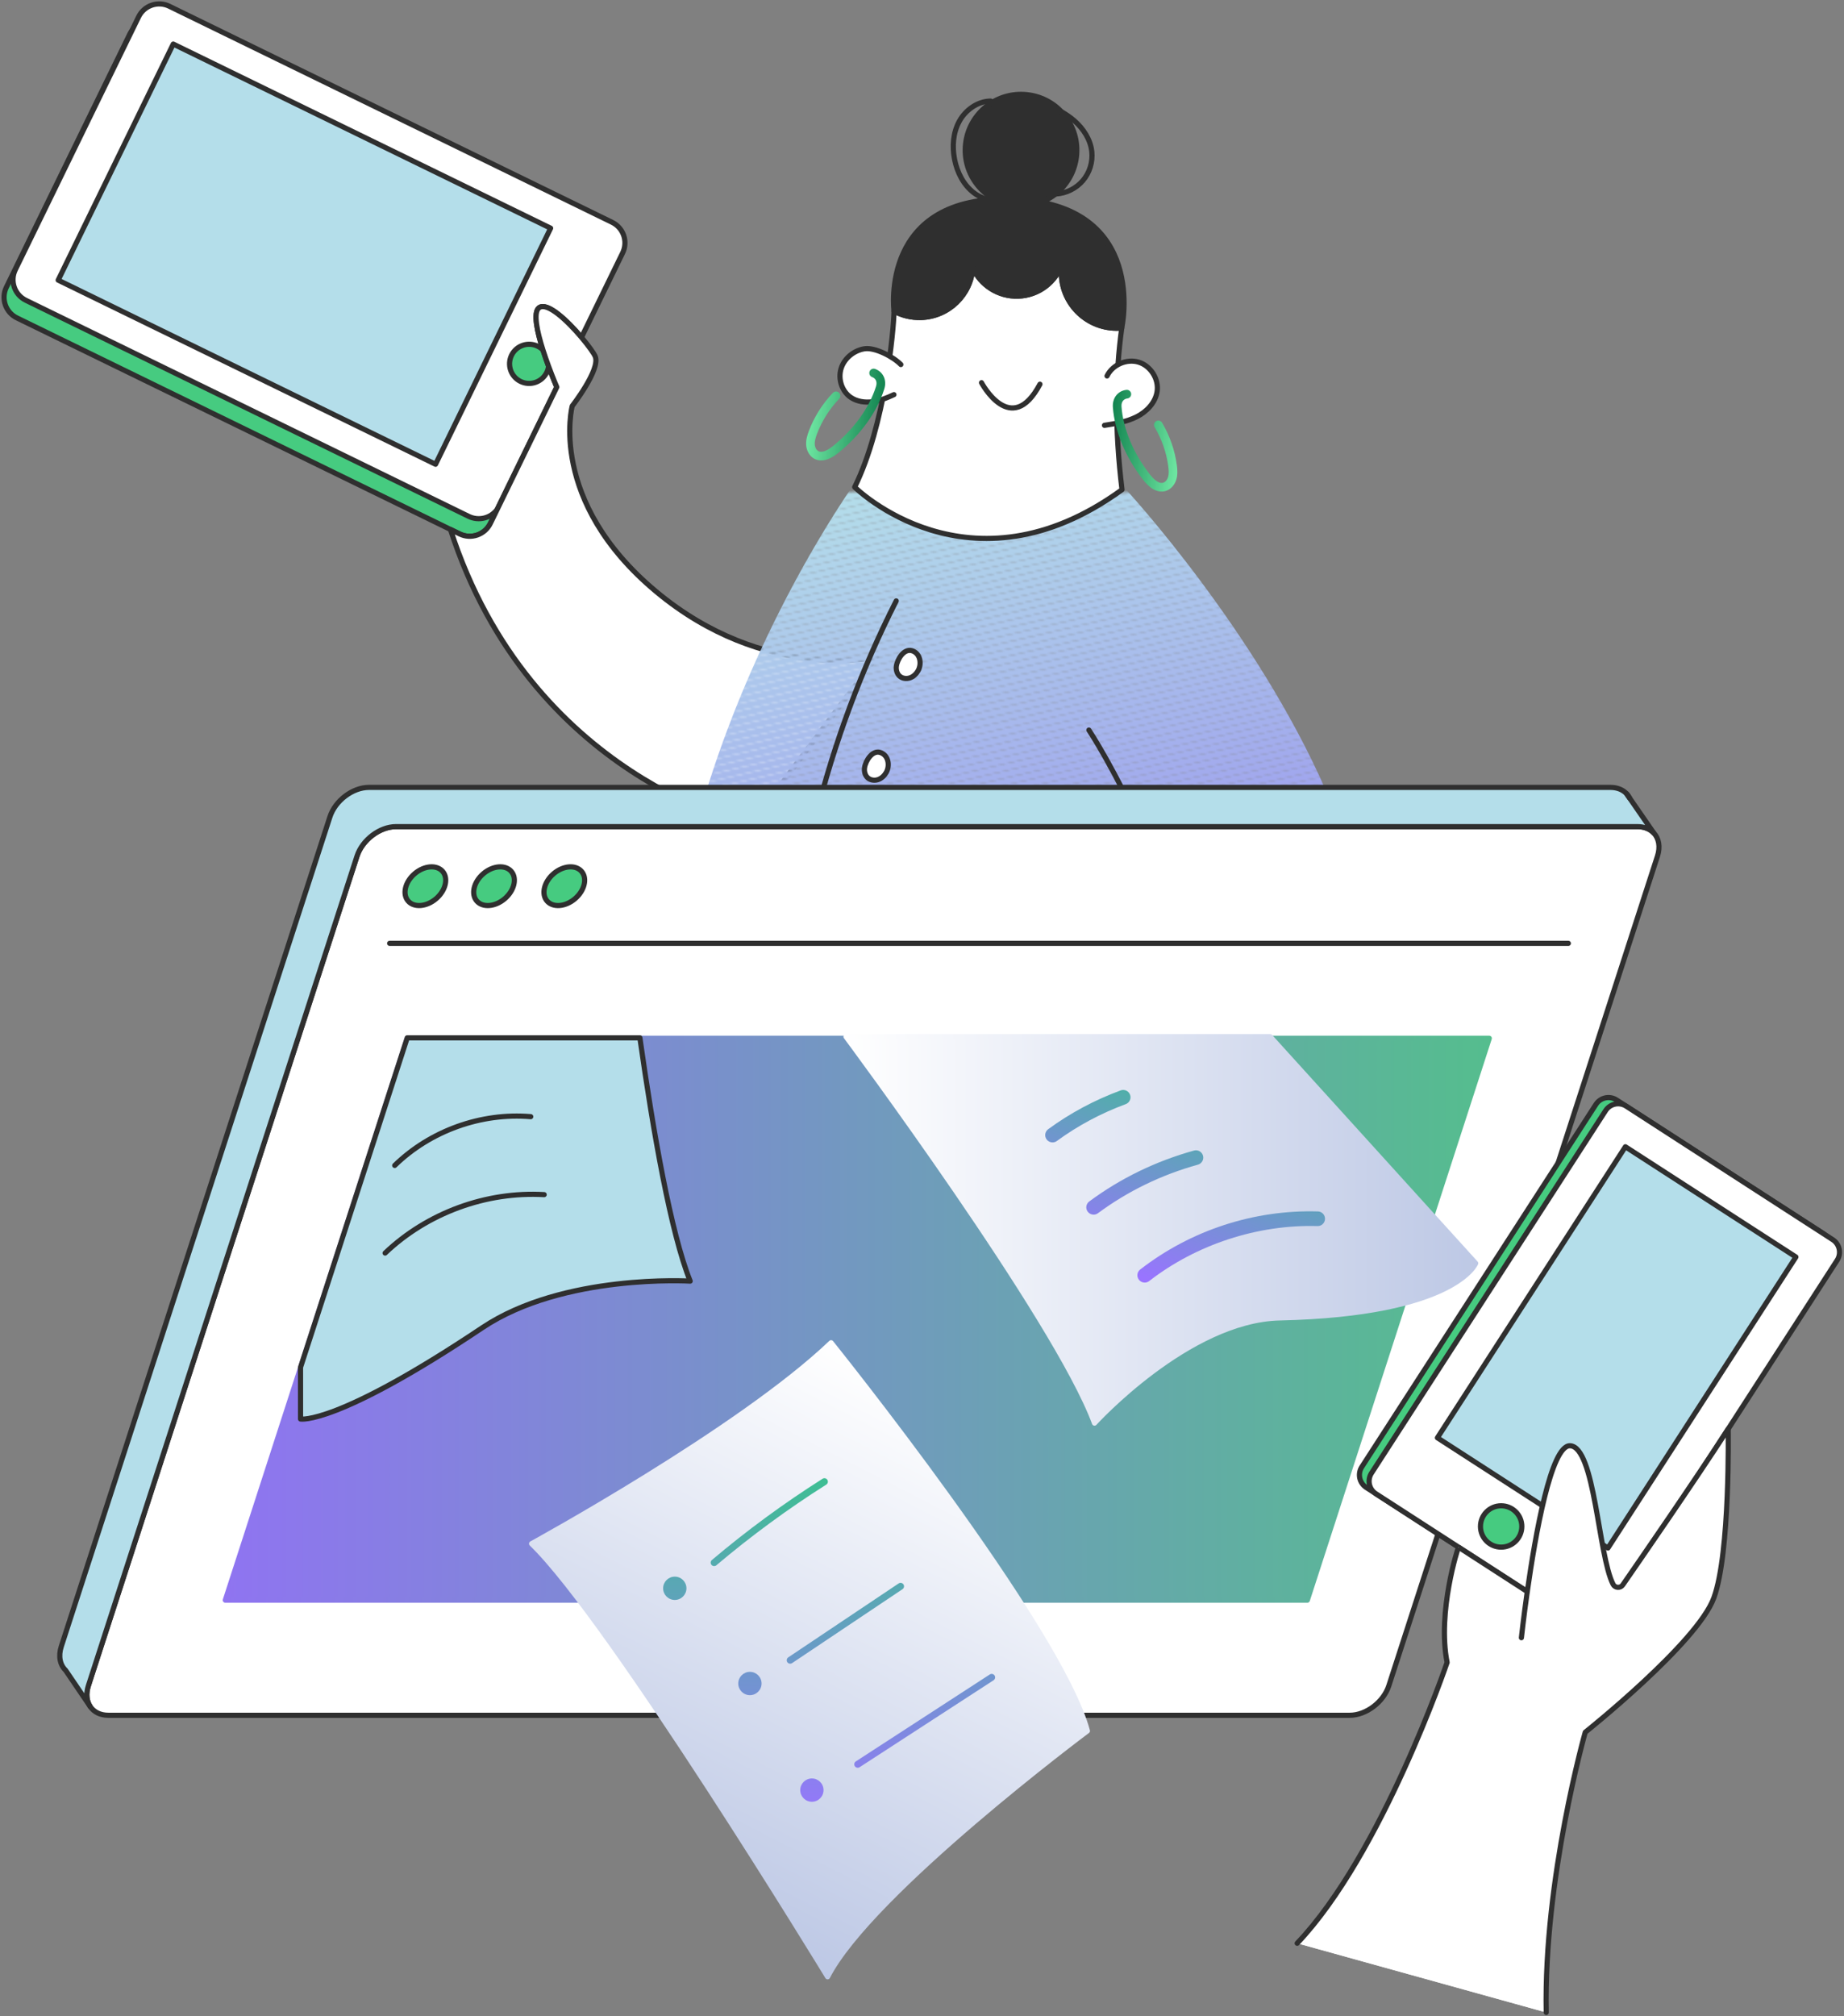 <svg width="894" height="977" viewBox="0 0 894 977" fill="none" xmlns="http://www.w3.org/2000/svg">
<rect x="0" y="0" width="894" height="977" fill="#808080" stroke="none"/>
<path d="M297.495 131.104L281.775 163.332C275.043 155.398 265.299 146.178 261.338 149.136C258.368 151.353 260.399 160.68 263.227 169.593C264.1 172.344 265.05 175.043 265.952 177.485C268.078 183.256 269.951 187.584 269.951 187.584L241.049 246.847L237.735 253.636C235.044 259.153 228.395 261.45 222.878 258.76L218.386 256.572L8.209 154.063C2.691 151.373 0.405 144.715 3.096 139.198L62.856 16.665C63.154 16.068 63.488 15.495 63.875 14.979C66.984 10.704 72.792 9.158 77.712 11.551L292.383 116.238C297.9 118.929 300.186 125.586 297.495 131.104Z" fill="#46CB80" stroke="#2F2F2F" stroke-width="2.5" stroke-miterlimit="10" stroke-linecap="round" stroke-linejoin="round"/>
<path d="M301.854 122.581L281.906 163.489C281.863 163.433 281.818 163.387 281.775 163.332C275.043 155.398 265.299 146.178 261.338 149.136C258.368 151.353 260.399 160.68 263.227 169.593C264.1 172.343 265.05 175.043 265.952 177.485C268.078 183.256 269.951 187.584 269.951 187.584L241.049 246.847C237.925 251.09 232.137 252.628 227.237 250.238L12.568 145.541C7.051 142.851 4.753 136.201 7.444 130.685L63.875 14.979L67.204 8.152C69.895 2.635 76.554 0.339 82.071 3.029L296.74 107.726C302.258 110.416 304.545 117.064 301.854 122.581Z" fill="white" stroke="#2F2F2F" stroke-width="2.5" stroke-miterlimit="10" stroke-linecap="round" stroke-linejoin="round"/>
<path d="M266.957 110.58L83.992 21.357L28.202 135.761L211.167 224.984L266.957 110.58Z" fill="#B4DEEA" stroke="#2F2F2F" stroke-width="2.5" stroke-miterlimit="10" stroke-linecap="round" stroke-linejoin="round"/>
<path d="M265.952 177.485C265.824 178.497 265.535 179.519 265.06 180.487C262.763 185.197 257.084 187.153 252.374 184.856C247.664 182.56 245.71 176.871 248.006 172.161C250.303 167.451 255.982 165.495 260.692 167.792C261.66 168.266 262.51 168.877 263.227 169.592C264.1 172.343 265.05 175.043 265.952 177.485Z" fill="#46CB80" stroke="#2F2F2F" stroke-width="2.5" stroke-miterlimit="10" stroke-linecap="round" stroke-linejoin="round"/>
<path d="M424.856 318.498L363.827 399.889C363.827 399.889 257.268 377.196 218.386 256.571L222.878 258.76C228.395 261.45 235.044 259.153 237.735 253.636L241.049 246.847L269.951 187.584C269.951 187.584 268.078 183.256 265.952 177.485C265.05 175.043 264.1 172.343 263.227 169.593C260.399 160.68 258.368 151.353 261.338 149.136C265.299 146.178 275.043 155.398 281.775 163.331C281.818 163.387 281.863 163.433 281.906 163.489C285.389 167.607 288.042 171.347 288.611 172.83C291.086 179.189 277.427 196.73 277.427 196.73C277.427 196.73 265.316 242.636 318.087 286.666C370.869 330.697 424.856 318.498 424.856 318.498Z" fill="white" stroke="#2F2F2F" stroke-width="2.5" stroke-miterlimit="10" stroke-linecap="round" stroke-linejoin="round"/>
<mask id="mask0_3296_15041" style="mask-type:alpha" maskUnits="userSpaceOnUse" x="317" y="238" width="328" height="368">
<path d="M413.346 238.501L317.126 260.579V238.501H413.346Z" fill="#B4DEEA"/>
<path d="M428.406 238.501L317.126 264.035V260.579L413.346 238.501H428.406Z" fill="#B4DEEA"/>
<path d="M443.467 238.501L317.126 267.49V264.035L428.406 238.501H443.467Z" fill="#B4DDEA"/>
<path d="M458.527 238.501L317.126 270.946V267.49L443.467 238.501H458.527Z" fill="#B3DCEA"/>
<path d="M473.588 238.501L317.126 274.402V270.946L458.527 238.501H473.588Z" fill="#B3DBEA"/>
<path d="M488.649 238.501L317.126 277.857V274.402L473.588 238.501H488.649Z" fill="#B3DAEA"/>
<path d="M503.709 238.501L317.126 281.313V277.857L488.649 238.501H503.709Z" fill="#B2D9EA"/>
<path d="M518.77 238.501L317.126 284.769V281.313L503.709 238.501H518.77Z" fill="#B2D8EA"/>
<path d="M533.83 238.501L317.126 288.224V284.769L518.77 238.501H533.83Z" fill="#B2D7EA"/>
<path d="M548.891 238.501L317.126 291.68V288.224L533.83 238.501H548.891Z" fill="#B1D6EB"/>
<path d="M563.951 238.501L317.126 295.136V291.68L548.891 238.501H563.951Z" fill="#B1D5EB"/>
<path d="M579.012 238.501L317.126 298.591V295.136L563.951 238.501H579.012Z" fill="#B0D4EB"/>
<path d="M594.072 238.501L317.126 302.047V298.591L579.012 238.501H594.072Z" fill="#B0D3EB"/>
<path d="M609.133 238.501L317.126 305.503V302.047L594.072 238.501H609.133Z" fill="#B0D2EB"/>
<path d="M610.101 238.501L610.806 241.573L317.126 308.958V305.503L609.133 238.501H610.101Z" fill="#AFD1EB"/>
<path d="M610.806 241.573L611.559 244.856L317.126 312.414V308.958L610.806 241.573Z" fill="#AFD0EB"/>
<path d="M611.559 244.855L612.312 248.138L317.126 315.869V312.414L611.559 244.855Z" fill="#AFCFEB"/>
<path d="M612.312 248.139L613.066 251.421L317.126 319.325V315.87L612.312 248.139Z" fill="#AECEEB"/>
<path d="M613.066 251.421L613.819 254.704L317.126 322.781V319.325L613.066 251.421Z" fill="#AECDEB"/>
<path d="M613.819 254.704L614.572 257.987L317.126 326.237V322.781L613.819 254.704Z" fill="#AECCEB"/>
<path d="M614.572 257.987L615.325 261.27L317.126 329.693V326.237L614.572 257.987Z" fill="#ADCBEB"/>
<path d="M615.325 261.27L616.079 264.553L317.126 333.148V329.693L615.325 261.27Z" fill="#ADCAEB"/>
<path d="M616.079 264.553L616.832 267.836L317.126 336.604V333.148L616.079 264.553Z" fill="#ADC9EB"/>
<path d="M616.832 267.835L617.585 271.118L317.126 340.059V336.604L616.832 267.835Z" fill="#ACC8EB"/>
<path d="M617.585 271.118L618.338 274.401L317.126 343.515V340.059L617.585 271.118Z" fill="#ACC7EC"/>
<path d="M618.338 274.401L619.092 277.684L317.126 346.971V343.515L618.338 274.401Z" fill="#ACC6EC"/>
<path d="M619.092 277.684L619.845 280.967L317.126 350.426V346.971L619.092 277.684Z" fill="#ABC5EC"/>
<path d="M619.845 280.967L620.598 284.25L317.126 353.882V350.426L619.845 280.967Z" fill="#ABC4EC"/>
<path d="M620.598 284.25L621.351 287.533L317.126 357.338V353.882L620.598 284.25Z" fill="#AAC3EC"/>
<path d="M621.351 287.533L622.105 290.815L317.126 360.793V357.338L621.351 287.533Z" fill="#AAC2EC"/>
<path d="M622.105 290.815L622.858 294.098L317.126 364.249V360.793L622.105 290.815Z" fill="#AAC1EC"/>
<path d="M622.858 294.098L623.611 297.381L317.126 367.705V364.249L622.858 294.098Z" fill="#A9C0EC"/>
<path d="M623.611 297.381L624.364 300.664L317.126 371.161V367.705L623.611 297.381Z" fill="#A9BFEC"/>
<path d="M624.364 300.664L625.118 303.947L317.126 374.616V371.161L624.364 300.664Z" fill="#A9BEEC"/>
<path d="M625.118 303.947L625.871 307.23L317.126 378.072V374.616L625.118 303.947Z" fill="#A8BDEC"/>
<path d="M625.871 307.229L626.624 310.512L317.126 381.527V378.072L625.871 307.229Z" fill="#A8BCEC"/>
<path d="M626.624 310.513L627.377 313.796L317.126 384.983V381.528L626.624 310.513Z" fill="#A8BBEC"/>
<path d="M627.377 313.795L628.131 317.078L317.126 388.439V384.983L627.377 313.795Z" fill="#A7BAEC"/>
<path d="M628.131 317.078L628.884 320.361L317.126 391.895V388.439L628.131 317.078Z" fill="#A7B9EC"/>
<path d="M628.884 320.361L629.637 323.644L317.126 395.351V391.895L628.884 320.361Z" fill="#A7B8ED"/>
<path d="M629.637 323.644L630.39 326.927L317.126 398.806V395.35L629.637 323.644Z" fill="#A6B7ED"/>
<path d="M630.39 326.927L631.144 330.21L317.126 402.262V398.806L630.39 326.927Z" fill="#A6B6ED"/>
<path d="M631.144 330.209L631.897 333.492L317.126 405.717V402.262L631.144 330.209Z" fill="#A6B5ED"/>
<path d="M631.897 333.492L632.65 336.775L317.126 409.173V405.717L631.897 333.492Z" fill="#A5B4ED"/>
<path d="M632.65 336.775L633.403 340.058L317.126 412.629V409.173L632.65 336.775Z" fill="#A5B3ED"/>
<path d="M633.403 340.058L634.157 343.341L317.126 416.084V412.629L633.403 340.058Z" fill="#A4B2ED"/>
<path d="M634.157 343.341L634.91 346.624L317.126 419.54V416.084L634.157 343.341Z" fill="#A4B1ED"/>
<path d="M634.91 346.624L635.663 349.907L317.126 422.996V419.54L634.91 346.624Z" fill="#A4B0ED"/>
<path d="M635.663 349.907L636.416 353.19L317.126 426.452V422.996L635.663 349.907Z" fill="#A3AFED"/>
<path d="M636.416 353.189L637.17 356.472L317.126 429.907V426.451L636.416 353.189Z" fill="#A3AEED"/>
<path d="M637.17 356.472L637.923 359.755L317.126 433.363V429.907L637.17 356.472Z" fill="#A3ADED"/>
<path d="M637.923 359.755L638.676 363.038L317.126 436.819V433.363L637.923 359.755Z" fill="#A2ACED"/>
<path d="M638.676 363.038L639.429 366.321L317.126 440.274V436.818L638.676 363.038Z" fill="#A2ABED"/>
<path d="M639.429 366.321L640.183 369.604L317.126 443.73V440.274L639.429 366.321Z" fill="#A2AAED"/>
<path d="M640.183 369.604L640.936 372.886L317.126 447.185V443.73L640.183 369.604Z" fill="#A1A8EE"/>
<path d="M640.936 372.887L641.689 376.17L317.126 450.641V447.186L640.936 372.887Z" fill="#A1A7EE"/>
<path d="M641.689 376.169L642.443 379.452L317.126 454.097V450.641L641.689 376.169Z" fill="#A1A6EE"/>
<path d="M642.443 379.452L643.196 382.735L317.126 457.552V454.097L642.443 379.452Z" fill="#A0A5EE"/>
<path d="M643.196 382.735L643.949 386.018L317.126 461.008V457.552L643.196 382.735Z" fill="#A0A4EE"/>
<path d="M643.949 386.018L644.496 388.401V389.348L317.126 464.464V461.008L643.949 386.018Z" fill="#A0A3EE"/>
<path d="M644.496 392.804L317.126 467.92V464.464L644.496 389.348V392.804Z" fill="#9FA2EE"/>
<path d="M644.496 396.259L317.126 471.375V467.919L644.496 392.804V396.259Z" fill="#9FA1EE"/>
<path d="M644.496 399.715L317.126 474.831V471.375L644.496 396.259V399.715Z" fill="#9FA0EE"/>
<path d="M644.496 403.171L317.126 478.286V474.831L644.496 399.715V403.171Z" fill="#9E9FEE"/>
<path d="M644.496 406.627L317.126 481.742V478.287L644.496 403.171V406.627Z" fill="#9E9EEE"/>
<path d="M644.496 410.082L317.126 485.198V481.742L644.496 406.626V410.082Z" fill="#9D9DEE"/>
<path d="M644.496 413.538L317.126 488.653V485.198L644.496 410.082V413.538Z" fill="#9D9CEE"/>
<path d="M644.496 416.993L317.126 492.109V488.653L644.496 413.538V416.993Z" fill="#9D9BEE"/>
<path d="M644.496 420.449L317.126 495.565V492.109L644.496 416.994V420.449Z" fill="#9C9AEE"/>
<path d="M644.496 423.905L317.126 499.021V495.565L644.496 420.449V423.905Z" fill="#9C99EF"/>
<path d="M644.496 427.36L317.126 502.476V499.021L644.496 423.905V427.36Z" fill="#9C98EF"/>
<path d="M644.496 430.816L317.126 505.932V502.476L644.496 427.36V430.816Z" fill="#9B97EF"/>
<path d="M644.496 434.272L317.126 509.388V505.932L644.496 430.816V434.272Z" fill="#9B96EF"/>
<path d="M644.496 437.728L317.126 512.843V509.388L644.496 434.272V437.728Z" fill="#9B95EF"/>
<path d="M644.496 441.183L317.126 516.299V512.843L644.496 437.728V441.183Z" fill="#9A94EF"/>
<path d="M644.496 444.639L317.126 519.754V516.299L644.496 441.183V444.639Z" fill="#9A93EF"/>
<path d="M644.496 448.094L317.126 523.21V519.754L644.496 444.639V448.094Z" fill="#9A92EF"/>
<path d="M644.496 451.55L317.126 526.666V523.21L644.496 448.095V451.55Z" fill="#9991EF"/>
<path d="M644.496 455.006L317.138 530.119L317.126 530.064V526.666L644.496 451.55V455.006Z" fill="#9990EF"/>
<path d="M644.496 458.461L317.891 533.401L317.138 530.119L644.496 455.006V458.461Z" fill="#998FEF"/>
<path d="M644.496 461.917L318.645 536.684L317.892 533.401L644.496 458.461V461.917Z" fill="#988EEF"/>
<path d="M644.496 465.373L319.398 539.967L318.645 536.685L644.496 461.917V465.373Z" fill="#988DEF"/>
<path d="M644.496 468.829L320.151 543.25L319.398 539.967L644.496 465.373V468.829Z" fill="#978CEF"/>
<path d="M644.496 472.284L320.905 546.533L320.151 543.25L644.496 468.829V472.284Z" fill="#978BEF"/>
<path d="M644.496 475.74L321.658 549.816L320.905 546.533L644.496 472.284V475.74Z" fill="#978AF0"/>
<path d="M644.496 479.196L322.411 553.099L321.658 549.816L644.496 475.74V479.196Z" fill="#9689F0"/>
<path d="M644.496 482.652L323.164 556.382L322.411 553.099L644.496 479.196V482.652Z" fill="#9688F0"/>
<path d="M644.496 486.107L323.918 559.664L323.164 556.381L644.496 482.651V486.107Z" fill="#9687F0"/>
<path d="M644.496 489.562L324.671 562.947L323.917 559.664L644.496 486.107V489.562Z" fill="#9586F0"/>
<path d="M644.496 493.018L325.424 566.23L324.671 562.947L644.496 489.562V493.018Z" fill="#9585F0"/>
<path d="M644.496 496.474L326.177 569.513L325.424 566.23L644.496 493.019V496.474Z" fill="#9584F0"/>
<path d="M644.496 499.93L326.931 572.796L326.177 569.513L644.496 496.474V499.93Z" fill="#9483F0"/>
<path d="M644.496 503.385L327.684 576.079L326.931 572.796L644.496 499.93V503.385Z" fill="#9482F0"/>
<path d="M644.496 506.841L328.437 579.361L327.684 576.078L644.496 503.385V506.841Z" fill="#9481F0"/>
<path d="M644.496 510.297L329.19 582.644L328.437 579.362L644.496 506.841V510.297Z" fill="#9380F0"/>
<path d="M644.496 513.752L329.944 585.927L329.19 582.644L644.496 510.297V513.752Z" fill="#937FF0"/>
<path d="M644.496 517.208L330.697 589.21L329.944 585.927L644.496 513.752V517.208Z" fill="#937EF0"/>
<path d="M644.496 520.664L331.45 592.493L330.697 589.21L644.496 517.208V520.664Z" fill="#927DF0"/>
<path d="M644.496 524.119L332.203 595.775L331.45 592.493L644.496 520.664V524.119Z" fill="#927CF0"/>
<path d="M644.496 527.575L332.957 599.059L332.203 595.776L644.496 524.12V527.575Z" fill="#917BF1"/>
<path d="M644.496 531.031L333.71 602.341L332.957 599.058L644.496 527.575V531.031Z" fill="#917AF1"/>
<path d="M644.496 534.486L334.463 605.624L333.71 602.341L644.496 531.031V534.486Z" fill="#9179F1"/>
<path d="M644.496 537.942L348.621 605.831H334.511L334.463 605.624L644.496 534.486V537.942Z" fill="#9078F1"/>
<path d="M644.496 541.398L363.681 605.832H348.621L644.496 537.942V541.398Z" fill="#9077F1"/>
<path d="M644.496 544.854L378.742 605.831H363.681L644.496 541.398V544.854Z" fill="#9076F1"/>
<path d="M644.496 548.309L393.802 605.831H378.742L644.496 544.854V548.309Z" fill="#8F75F1"/>
<path d="M644.496 551.765L408.863 605.831H393.802L644.496 548.309V551.765Z" fill="#8F74F1"/>
<path d="M408.863 605.831L644.496 551.765V605.831H408.863Z" fill="#8F74F1"/>
</mask>
<g mask="url(#mask0_3296_15041)">
<path d="M646.456 450.661L629.586 564.991L628.256 565.061C627.506 565.101 552.106 569.111 464.156 590.181C441.906 595.511 420.946 597.351 402.616 597.351C361.956 597.351 334.186 588.301 333.786 588.171L332.946 587.891L332.726 587.041C317.676 529.631 319.416 466.361 337.886 398.991C346.056 369.111 357.486 338.691 371.846 308.561C388.156 274.361 404.006 249.421 412.006 237.591L413.046 236.051L414.426 237.291C414.576 237.431 429.766 250.851 453.236 257.491C484.616 266.371 515.146 259.581 543.966 237.311L545.136 236.401L546.146 237.491C546.776 238.161 609.256 306.081 642.936 383.401L643.975 385.801L641.365 385.671C612.225 384.191 582.275 391.421 556.895 406.051C565.675 426.571 572.645 447.311 577.625 467.731L646.456 450.661Z" fill="url(#paint0_linear_3296_15041)"/>
</g>
<path d="M645.316 447.271L644.496 452.821" stroke="url(#paint1_linear_3296_15041)" stroke-width="2.5" stroke-miterlimit="10" stroke-linecap="round" stroke-linejoin="round"/>
<path d="M527.906 353.791C527.906 353.791 541.096 373.611 554.836 405.371L527.906 353.791Z" fill="white"/>
<path d="M527.906 353.791C527.906 353.791 541.096 373.611 554.836 405.371" stroke="#2F2F2F" stroke-width="2.5" stroke-miterlimit="10" stroke-linecap="round" stroke-linejoin="round"/>
<path d="M660.976 448.731L644.496 452.821L576.436 469.701C570.616 445.361 562.636 423.431 554.836 405.371C580.806 390.071 611.336 382.521 641.446 384.051C650.676 405.221 657.786 427.161 660.976 448.731Z" fill="white" stroke="#2F2F2F" stroke-width="2.5" stroke-miterlimit="10" stroke-linecap="round" stroke-linejoin="round"/>
<path d="M543.966 237.312C469.831 291.198 414.363 236.051 414.363 236.051C429.139 206.117 433.307 159.693 433.443 150.761C437.334 152.895 441.85 154.002 446.592 153.87C460.027 153.381 470.683 142.868 471.629 129.809C475.403 138.133 483.951 143.838 493.653 143.513C503.651 143.18 512.003 136.581 514.931 127.589C514.601 129.366 514.516 131.214 514.561 133.033C515.096 147.908 527.518 159.585 542.434 159.055C542.897 159.066 543.407 159.04 543.842 158.921C540.654 182.359 540.386 207.739 543.966 237.312Z" fill="white" stroke="#2F2F2F" stroke-width="2.5" stroke-miterlimit="10" stroke-linecap="round" stroke-linejoin="round"/>
<path d="M475.845 185.454C475.845 185.454 490.196 212.537 504.178 186.189" stroke="#2F2F2F" stroke-width="2.5" stroke-miterlimit="10" stroke-linecap="round" stroke-linejoin="round"/>
<path d="M543.843 158.921C543.407 159.04 542.897 159.066 542.434 159.055C527.518 159.585 515.096 147.908 514.561 133.033C514.516 131.214 514.601 129.366 514.931 127.589C512.003 136.581 503.651 143.18 493.653 143.513C483.951 143.838 475.403 138.133 471.629 129.809C470.683 142.868 460.027 153.381 446.592 153.87C441.85 154.002 437.335 152.895 433.443 150.761C433.443 150.761 425.947 93.933 491.57 96.546C557.156 99.113 543.843 158.921 543.843 158.921Z" fill="#2F2F2F" stroke="#2F2F2F" stroke-width="2.5" stroke-miterlimit="10" stroke-linecap="round" stroke-linejoin="round"/>
<path d="M495.043 99.831C494.012 99.831 492.965 99.772 491.932 99.653C477.111 97.957 466.432 84.519 468.128 69.698C469.693 56.026 481.234 45.716 494.973 45.716C496.005 45.716 497.052 45.776 498.084 45.894C512.906 47.59 523.584 61.028 521.888 75.849C520.324 89.521 508.783 99.831 495.043 99.831Z" fill="#2F2F2F"/>
<path d="M494.975 44.466V46.966C495.958 46.966 496.957 47.023 497.942 47.136C512.079 48.753 522.264 61.571 520.646 75.707C519.154 88.748 508.147 98.581 495.044 98.581C494.059 98.581 493.06 98.524 492.075 98.411C477.938 96.793 467.753 83.977 469.37 69.84C470.862 56.801 481.869 46.967 494.973 46.966L494.975 44.466ZM494.973 44.466C480.782 44.467 468.539 55.118 466.887 69.556C465.109 85.087 476.259 99.118 491.79 100.895C492.884 101.02 493.968 101.081 495.044 101.081C509.235 101.081 521.478 90.429 523.13 75.992C524.907 60.46 513.757 46.429 498.226 44.652C497.132 44.527 496.048 44.466 494.973 44.466Z" fill="#2F2F2F"/>
<path d="M480.258 48.973C473.957 49.081 468.13 53.234 465.094 58.757C462.058 64.279 461.573 70.951 462.771 77.138C464.006 83.517 467.126 89.735 472.351 93.597C477.576 97.459 485.074 98.525 490.681 95.242" stroke="#2F2F2F" stroke-width="2.5" stroke-miterlimit="10" stroke-linecap="round" stroke-linejoin="round"/>
<path d="M505.473 49.91C510.954 52.056 516.362 54.628 520.808 58.484C525.254 62.34 528.689 67.629 529.324 73.48C529.863 78.456 528.282 83.627 525.052 87.451C521.822 91.274 516.987 93.697 511.991 93.996" stroke="#2F2F2F" stroke-width="2.5" stroke-miterlimit="10" stroke-linecap="round" stroke-linejoin="round"/>
<path d="M436.748 176.663C433.117 172.916 424.195 168.187 419.046 169.032C413.897 169.877 409.262 173.687 407.749 178.68C406.235 183.673 408.114 189.595 412.416 192.547C415.445 194.626 419.333 195.167 422.976 194.691C426.618 194.215 430.069 192.803 433.394 191.242" fill="white"/>
<path d="M436.748 176.663C433.117 172.916 424.195 168.187 419.046 169.032C413.897 169.877 409.262 173.687 407.749 178.68C406.235 183.673 408.114 189.595 412.416 192.547C415.445 194.626 419.333 195.167 422.976 194.691C426.618 194.215 430.069 192.803 433.394 191.242" stroke="#2F2F2F" stroke-width="2.5" stroke-miterlimit="10" stroke-linecap="round" stroke-linejoin="round"/>
<path d="M536.706 182.195C539.358 176.725 546.254 173.728 552.063 175.519C557.871 177.311 561.881 183.671 560.992 189.685C560.197 195.066 556.006 199.458 551.161 201.932C546.317 204.406 540.838 205.278 535.464 206.117" fill="white"/>
<path d="M536.706 182.195C539.358 176.725 546.254 173.728 552.063 175.519C557.871 177.311 561.881 183.671 560.992 189.685C560.197 195.066 556.006 199.458 551.161 201.932C546.317 204.406 540.838 205.278 535.464 206.117" stroke="#2F2F2F" stroke-width="2.5" stroke-miterlimit="10" stroke-linecap="round" stroke-linejoin="round"/>
<path d="M397.272 223.084C396.257 222.968 395.405 222.651 394.709 222.266C392.479 221.032 390.993 218.454 390.833 215.539C390.699 213.119 391.425 210.805 392.153 208.861C394.685 202.097 398.714 195.704 403.805 190.374C404.605 189.536 405.933 189.506 406.769 190.306C407.606 191.105 407.637 192.432 406.837 193.27C402.135 198.193 398.414 204.093 396.079 210.331C395.475 211.945 394.929 213.665 395.019 215.308C395.1 216.772 395.775 218.064 396.739 218.598C398.819 219.747 401.94 217.681 403.615 216.346C413.811 208.217 421.499 197.605 424.708 187.231C425.491 184.699 424.252 183.245 422.831 182.73C421.743 182.334 421.181 181.132 421.576 180.044C421.971 178.955 423.169 178.392 424.262 178.788C428.203 180.219 430.034 184.2 428.714 188.47C425.263 199.628 417.067 210.984 406.229 219.624C402.449 222.638 399.478 223.337 397.272 223.084Z" fill="url(#paint2_linear_3296_15041)"/>
<path d="M562.355 238.179C560.148 237.926 557.413 236.575 554.41 232.785C545.804 221.92 540.386 209.007 539.545 197.357C539.223 192.899 541.906 189.434 546.068 188.93C547.218 188.792 548.263 189.611 548.401 190.76C548.541 191.909 547.722 192.954 546.572 193.093C545.071 193.275 543.536 194.411 543.727 197.055C544.509 207.886 549.601 219.96 557.697 230.181C559.027 231.86 561.6 234.58 563.887 233.928C564.946 233.626 565.896 232.521 566.306 231.112C566.765 229.533 566.621 227.734 566.397 226.025C565.532 219.421 563.24 212.834 559.771 206.974C559.182 205.978 559.511 204.692 560.507 204.102C561.503 203.513 562.789 203.842 563.379 204.838C567.135 211.181 569.616 218.319 570.554 225.48C570.824 227.538 571.008 229.956 570.332 232.283C569.517 235.086 567.487 237.262 565.035 237.961C564.271 238.179 563.369 238.295 562.355 238.179Z" fill="url(#paint3_linear_3296_15041)"/>
<path d="M445.096 325.034C444.211 326.58 442.852 327.905 441.169 328.49C439.486 329.076 437.473 328.828 436.142 327.643C434.825 326.471 434.341 324.559 434.573 322.812C435.006 319.557 438.231 314.106 442.199 315.36C446.253 316.641 446.953 321.792 445.096 325.034Z" fill="white" stroke="#2F2F2F" stroke-width="2.5" stroke-miterlimit="10" stroke-linecap="round" stroke-linejoin="round"/>
<path d="M429.658 374.336C428.772 375.882 427.413 377.207 425.73 377.792C424.047 378.377 422.034 378.129 420.703 376.945C419.387 375.773 418.902 373.861 419.135 372.114C419.567 368.859 422.793 363.407 426.76 364.662C430.815 365.943 431.514 371.094 429.658 374.336Z" fill="white" stroke="#2F2F2F" stroke-width="2.5" stroke-miterlimit="10" stroke-linecap="round" stroke-linejoin="round"/>
<path d="M418.177 424.987C417.292 426.533 415.933 427.858 414.25 428.443C412.567 429.029 410.554 428.781 409.223 427.596C407.907 426.424 407.422 424.512 407.654 422.765C408.087 419.51 411.312 414.059 415.28 415.313C419.335 416.595 420.034 421.746 418.177 424.987Z" fill="white" stroke="#2F2F2F" stroke-width="2.5" stroke-miterlimit="10" stroke-linecap="round" stroke-linejoin="round"/>
<path d="M408.727 481.104C407.841 482.65 406.482 483.975 404.799 484.561C403.116 485.146 401.104 484.898 399.773 483.713C398.456 482.541 397.971 480.63 398.204 478.882C398.636 475.628 401.862 470.176 405.829 471.43C409.884 472.712 410.583 477.863 408.727 481.104Z" fill="white" stroke="#2F2F2F" stroke-width="2.5" stroke-miterlimit="10" stroke-linecap="round" stroke-linejoin="round"/>
<path d="M434.502 291.198C400.889 357.501 382.32 431.377 380.588 505.694" stroke="#2F2F2F" stroke-width="2.5" stroke-miterlimit="10" stroke-linecap="round" stroke-linejoin="round"/>
<path d="M803.563 414.889L673.325 816.921C670.767 824.83 662.288 831.232 654.378 831.232H52.521C48.566 831.232 45.505 829.623 43.751 827.02L43.729 826.986C42.008 824.406 41.573 820.853 42.846 816.921L44.366 812.217L173.084 414.889C175.643 406.991 184.122 400.59 192.02 400.59H793.889C797.229 400.59 799.932 401.74 801.742 403.651C804.222 406.265 805.038 410.331 803.563 414.889Z" fill="white" stroke="#2F2F2F" stroke-width="2.5" stroke-miterlimit="10" stroke-linecap="round" stroke-linejoin="round"/>
<path d="M188.906 457.153C191.703 457.153 760.358 457.153 760.358 457.153" stroke="#2F2F2F" stroke-width="2.5" stroke-miterlimit="10" stroke-linecap="round" stroke-linejoin="round"/>
<path d="M211.403 435.539C216.039 431.594 217.48 425.673 214.622 422.315C211.765 418.957 205.69 419.433 201.054 423.379C196.417 427.325 194.976 433.246 197.834 436.603C200.692 439.961 206.767 439.485 211.403 435.539Z" fill="#46CB80" stroke="#2F2F2F" stroke-width="2.5" stroke-miterlimit="10" stroke-linecap="round" stroke-linejoin="round"/>
<path d="M244.685 435.54C249.321 431.594 250.763 425.673 247.905 422.315C245.047 418.958 238.972 419.434 234.336 423.38C229.7 427.325 228.258 433.246 231.116 436.604C233.974 439.962 240.049 439.485 244.685 435.54Z" fill="#46CB80" stroke="#2F2F2F" stroke-width="2.5" stroke-miterlimit="10" stroke-linecap="round" stroke-linejoin="round"/>
<path d="M278.76 435.54C283.396 431.595 284.838 425.674 281.98 422.316C279.122 418.958 273.047 419.434 268.411 423.38C263.775 427.326 262.333 433.247 265.191 436.604C268.049 439.962 274.124 439.486 278.76 435.54Z" fill="#46CB80" stroke="#2F2F2F" stroke-width="2.5" stroke-miterlimit="10" stroke-linecap="round" stroke-linejoin="round"/>
<path d="M633.818 775.435H109.231L197.434 503.162H722.021L633.818 775.435Z" fill="url(#paint4_linear_3296_15041)" stroke="url(#paint5_linear_3296_15041)" stroke-width="2.5" stroke-miterlimit="10" stroke-linecap="round" stroke-linejoin="round"/>
<path d="M801.742 403.651C799.932 401.74 797.229 400.59 793.889 400.59H192.02C184.122 400.59 175.643 406.991 173.084 414.889L44.366 812.217L42.846 816.921C41.573 820.853 42.008 824.406 43.729 826.986L31.82 809.447C29.116 806.844 28.178 802.643 29.708 797.918L159.947 395.887C162.505 387.977 170.984 381.576 178.882 381.576H780.751C784.113 381.576 786.828 382.738 788.638 384.681L790.113 386.815L801.742 403.651Z" fill="#B4DEEA" stroke="#2F2F2F" stroke-width="2.5" stroke-miterlimit="10" stroke-linecap="round" stroke-linejoin="round"/>
<path d="M790.113 386.815L788.638 384.681C789.23 385.307 789.733 386.022 790.113 386.815Z" stroke="#2F2F2F" stroke-width="2.5" stroke-miterlimit="10" stroke-linecap="round" stroke-linejoin="round"/>
<path d="M410.162 502.375C410.162 502.375 512.047 639.303 530.637 689.649C530.637 689.649 576.112 639.643 620.421 638.659C705.763 636.762 715.432 612.195 715.432 612.195L615.826 502.375H410.162Z" fill="url(#paint6_linear_3296_15041)" stroke="url(#paint7_linear_3296_15041)" stroke-width="2.5" stroke-miterlimit="10" stroke-linecap="round" stroke-linejoin="round"/>
<path d="M402.918 650.706C402.918 650.706 513.525 788.152 527.193 838.807C527.193 838.807 422.185 917.138 401.231 957.955C401.231 957.955 295.739 784.785 257.72 748.078C257.72 748.078 358.8 692.855 402.918 650.706Z" fill="url(#paint8_linear_3296_15041)" stroke="url(#paint9_linear_3296_15041)" stroke-width="2.5" stroke-miterlimit="10" stroke-linecap="round" stroke-linejoin="round"/>
<path d="M334.61 620.836C334.61 620.836 273.18 617.099 233.853 643.413C162.902 690.888 145.709 687.675 145.709 687.675L145.698 662.629L197.434 502.931H310.222C316.724 548.779 325.292 597.733 334.61 620.836Z" fill="#B4DEEA" stroke="#2F2F2F" stroke-width="2.5" stroke-miterlimit="10" stroke-linecap="round" stroke-linejoin="round"/>
<path d="M554.972 621.55C553.913 621.55 552.865 621.077 552.166 620.176C550.966 618.628 551.247 616.4 552.795 615.199C577.321 596.179 607.918 586.182 638.939 587.065C640.897 587.12 642.439 588.753 642.384 590.711C642.328 592.669 640.696 594.216 638.738 594.156C609.773 593.335 580.037 603.05 557.143 620.805C556.496 621.307 555.731 621.55 554.972 621.55Z" fill="url(#paint10_linear_3296_15041)"/>
<path d="M530.199 588.625C529.112 588.625 528.04 588.127 527.343 587.186C526.179 585.61 526.513 583.389 528.088 582.225C543.299 570.984 560.386 562.688 578.873 557.567C580.759 557.044 582.715 558.151 583.238 560.039C583.761 561.927 582.655 563.881 580.767 564.404C563.12 569.292 546.815 577.207 532.305 587.93C531.67 588.399 530.932 588.625 530.199 588.625Z" fill="url(#paint11_linear_3296_15041)"/>
<path d="M510.28 553.622C509.188 553.622 508.11 553.118 507.415 552.169C506.258 550.588 506.602 548.369 508.183 547.212C518.868 539.392 530.689 533.067 543.317 528.413C545.157 527.736 547.195 528.677 547.871 530.515C548.549 532.353 547.608 534.392 545.77 535.07C533.762 539.495 522.525 545.507 512.372 552.937C511.741 553.399 511.007 553.622 510.28 553.622Z" fill="url(#paint12_linear_3296_15041)"/>
<path d="M186.71 607.237C207.097 587.809 235.705 577.305 263.82 578.925" stroke="#2F2F2F" stroke-width="2.5" stroke-miterlimit="10" stroke-linecap="round" stroke-linejoin="round"/>
<path d="M191.364 564.777C208.603 547.963 233.312 539.107 257.307 541.141" stroke="#2F2F2F" stroke-width="2.5" stroke-miterlimit="10" stroke-linecap="round" stroke-linejoin="round"/>
<path d="M346.226 758.939C345.749 758.939 345.277 758.738 344.945 758.346C344.348 757.639 344.436 756.582 345.142 755.984C362.042 741.691 380.095 728.444 398.8 716.61C399.582 716.115 400.617 716.348 401.112 717.13C401.607 717.912 401.374 718.948 400.592 719.442C382.016 731.194 364.089 744.349 347.307 758.543C346.992 758.809 346.607 758.939 346.226 758.939Z" fill="url(#paint13_linear_3296_15041)"/>
<path d="M415.839 856.666C415.29 856.666 414.752 856.397 414.432 855.902C413.928 855.125 414.149 854.088 414.925 853.584L479.869 811.449C480.646 810.946 481.684 811.166 482.187 811.943C482.691 812.719 482.47 813.757 481.693 814.261L416.749 856.396C416.468 856.578 416.152 856.666 415.839 856.666Z" fill="url(#paint14_linear_3296_15041)"/>
<path d="M327.145 775.346C330.265 775.346 332.795 772.817 332.795 769.697C332.795 766.577 330.265 764.048 327.145 764.048C324.026 764.048 321.496 766.577 321.496 769.697C321.496 772.817 324.026 775.346 327.145 775.346Z" fill="url(#paint15_linear_3296_15041)"/>
<path d="M383.093 806.235C382.552 806.235 382.022 805.974 381.699 805.491C381.184 804.722 381.39 803.682 382.159 803.167L435.683 767.342C436.453 766.827 437.493 767.033 438.008 767.803C438.523 768.572 438.317 769.612 437.548 770.127L384.024 805.952C383.737 806.143 383.413 806.235 383.093 806.235Z" fill="url(#paint16_linear_3296_15041)"/>
<path d="M363.569 821.483C366.689 821.483 369.218 818.954 369.218 815.834C369.218 812.714 366.689 810.185 363.569 810.185C360.449 810.185 357.92 812.714 357.92 815.834C357.92 818.954 360.449 821.483 363.569 821.483Z" fill="url(#paint17_linear_3296_15041)"/>
<path d="M393.617 873.145C396.737 873.145 399.266 870.616 399.266 867.496C399.266 864.376 396.737 861.847 393.617 861.847C390.497 861.847 387.968 864.376 387.968 867.496C387.968 870.616 390.497 873.145 393.617 873.145Z" fill="url(#paint18_linear_3296_15041)"/>
<path d="M762.492 785.534L662.386 720.857C659.032 718.69 658.07 714.215 660.237 710.861L773.736 535.191C775.902 531.837 780.378 530.875 783.731 533.042L883.837 597.719C887.191 599.886 888.153 604.361 885.987 607.715L772.488 783.385C770.321 786.739 765.846 787.701 762.492 785.534Z" fill="#46CB80" stroke="#2F2F2F" stroke-width="2.5" stroke-miterlimit="10" stroke-linecap="round" stroke-linejoin="round"/>
<path d="M767.175 788.56L667.069 723.882C663.715 721.716 662.753 717.24 664.92 713.886L778.418 538.216C780.585 534.863 785.06 533.9 788.414 536.067L888.52 600.745C891.874 602.912 892.836 607.387 890.669 610.74L777.171 786.41C775.004 789.764 770.529 790.727 767.175 788.56Z" fill="white" stroke="#2F2F2F" stroke-width="2.5" stroke-miterlimit="10" stroke-linecap="round" stroke-linejoin="round"/>
<path d="M870.688 609.147L788.009 555.724L696.878 696.76L779.558 750.183L870.688 609.147Z" fill="#B4DEEA" stroke="#2F2F2F" stroke-width="2.5" stroke-miterlimit="10" stroke-linecap="round" stroke-linejoin="round"/>
<path d="M727.778 749.751C733.314 749.751 737.802 745.264 737.802 739.728C737.802 734.192 733.314 729.704 727.778 729.704C722.242 729.704 717.754 734.192 717.754 739.728C717.754 745.264 722.242 749.751 727.778 749.751Z" fill="#46CB80" stroke="#2F2F2F" stroke-width="2.5" stroke-miterlimit="10" stroke-linecap="round" stroke-linejoin="round"/>
<path d="M830.898 774.337C822.918 796.147 768.558 839.447 768.558 839.447C768.558 839.447 748.373 910.382 749.638 975.237L628.888 941.717C670.078 898.507 701.578 805.627 701.578 805.627C696.737 780.997 706.968 749.657 707.108 749.757L740.448 771.297C744.368 743.677 751.988 700.327 761.168 700.617C773.258 700.997 774.838 753.587 782.028 767.727C782.967 769.587 785.558 769.767 786.748 768.057C794.298 757.157 821.498 717.797 837.858 692.477C837.858 692.477 838.888 752.537 830.898 774.337Z" fill="white"/>
<path d="M628.888 941.717C670.078 898.507 701.578 805.627 701.578 805.627C696.737 780.997 706.968 749.657 707.108 749.757L740.448 771.297C744.368 743.677 751.988 700.327 761.168 700.617C773.258 700.997 774.838 753.587 782.028 767.727C782.967 769.587 785.558 769.767 786.748 768.057C794.298 757.157 821.498 717.797 837.858 692.477C837.858 692.477 838.888 752.537 830.898 774.337C822.918 796.147 768.558 839.447 768.558 839.447C768.558 839.447 748.373 910.382 749.638 975.237" fill="white"/>
<path d="M628.888 941.717C670.078 898.507 701.578 805.627 701.578 805.627C696.737 780.997 706.968 749.657 707.108 749.757L740.448 771.297C744.368 743.677 751.988 700.327 761.168 700.617C773.258 700.997 774.838 753.587 782.028 767.727C782.967 769.587 785.558 769.767 786.748 768.057C794.298 757.157 821.498 717.797 837.858 692.477C837.858 692.477 838.888 752.537 830.898 774.337C822.918 796.147 768.558 839.447 768.558 839.447C768.558 839.447 748.373 910.382 749.638 975.237" stroke="#2F2F2F" stroke-width="2.5" stroke-miterlimit="10" stroke-linecap="round" stroke-linejoin="round"/>
<path d="M740.448 771.297C738.618 784.187 737.598 793.647 737.598 793.647" stroke="#2F2F2F" stroke-width="2.5" stroke-miterlimit="10" stroke-linecap="round" stroke-linejoin="round"/>
<defs>
<linearGradient id="paint0_linear_3296_15041" x1="429.94" y1="232.175" x2="512.472" y2="591.863" gradientUnits="userSpaceOnUse">
<stop stop-color="#B4DEEA"/>
<stop offset="0.979" stop-color="#8F74F1"/>
</linearGradient>
<linearGradient id="paint1_linear_3296_15041" x1="644.042" y1="446.281" x2="645.77" y2="453.812" gradientUnits="userSpaceOnUse">
<stop stop-color="#B4DEEA"/>
<stop offset="0.979" stop-color="#8F74F1"/>
</linearGradient>
<linearGradient id="paint2_linear_3296_15041" x1="392.576" y1="198.828" x2="427.233" y2="202.794" gradientUnits="userSpaceOnUse">
<stop stop-color="#6FE8A3"/>
<stop offset="1" stop-color="#128450"/>
</linearGradient>
<linearGradient id="paint3_linear_3296_15041" x1="572.472" y1="215.552" x2="537.814" y2="211.586" gradientUnits="userSpaceOnUse">
<stop stop-color="#6FE8A3"/>
<stop offset="1" stop-color="#128450"/>
</linearGradient>
<linearGradient id="paint4_linear_3296_15041" x1="109.231" y1="639.299" x2="722.021" y2="639.299" gradientUnits="userSpaceOnUse">
<stop stop-color="#8F74F1"/>
<stop offset="1" stop-color="#55BD8E"/>
</linearGradient>
<linearGradient id="paint5_linear_3296_15041" x1="107.981" y1="639.299" x2="723.271" y2="639.299" gradientUnits="userSpaceOnUse">
<stop stop-color="#8F74F1"/>
<stop offset="1" stop-color="#55BD8E"/>
</linearGradient>
<linearGradient id="paint6_linear_3296_15041" x1="410.162" y1="596.012" x2="715.432" y2="596.012" gradientUnits="userSpaceOnUse">
<stop stop-color="white"/>
<stop offset="1" stop-color="#BDC8E5"/>
</linearGradient>
<linearGradient id="paint7_linear_3296_15041" x1="408.912" y1="596.012" x2="716.682" y2="596.012" gradientUnits="userSpaceOnUse">
<stop stop-color="white"/>
<stop offset="1" stop-color="#BDC8E5"/>
</linearGradient>
<linearGradient id="paint8_linear_3296_15041" x1="452.644" y1="676.212" x2="327.46" y2="920.057" gradientUnits="userSpaceOnUse">
<stop stop-color="white"/>
<stop offset="1" stop-color="#BDC8E5"/>
</linearGradient>
<linearGradient id="paint9_linear_3296_15041" x1="453.215" y1="675.1" x2="326.889" y2="921.169" gradientUnits="userSpaceOnUse">
<stop stop-color="white"/>
<stop offset="1" stop-color="#BDC8E5"/>
</linearGradient>
<linearGradient id="paint10_linear_3296_15041" x1="627.053" y1="528.932" x2="585.942" y2="631.712" gradientUnits="userSpaceOnUse">
<stop stop-color="#36C48A"/>
<stop offset="1" stop-color="#9974FF"/>
</linearGradient>
<linearGradient id="paint11_linear_3296_15041" x1="580.152" y1="510.171" x2="539.04" y2="612.951" gradientUnits="userSpaceOnUse">
<stop stop-color="#36C48A"/>
<stop offset="1" stop-color="#9974FF"/>
</linearGradient>
<linearGradient id="paint12_linear_3296_15041" x1="545.284" y1="496.224" x2="504.172" y2="599.004" gradientUnits="userSpaceOnUse">
<stop stop-color="#36C48A"/>
<stop offset="1" stop-color="#9974FF"/>
</linearGradient>
<linearGradient id="paint13_linear_3296_15041" x1="374.041" y1="701.442" x2="368.552" y2="885.331" gradientUnits="userSpaceOnUse">
<stop stop-color="#36C48A"/>
<stop offset="1" stop-color="#9974FF"/>
</linearGradient>
<linearGradient id="paint14_linear_3296_15041" x1="452.194" y1="703.775" x2="446.705" y2="887.664" gradientUnits="userSpaceOnUse">
<stop stop-color="#36C48A"/>
<stop offset="1" stop-color="#9974FF"/>
</linearGradient>
<linearGradient id="paint15_linear_3296_15041" x1="329.223" y1="700.104" x2="323.734" y2="883.993" gradientUnits="userSpaceOnUse">
<stop stop-color="#36C48A"/>
<stop offset="1" stop-color="#9974FF"/>
</linearGradient>
<linearGradient id="paint16_linear_3296_15041" x1="412.259" y1="706.081" x2="406.769" y2="889.97" gradientUnits="userSpaceOnUse">
<stop stop-color="#36C48A"/>
<stop offset="1" stop-color="#9974FF"/>
</linearGradient>
<linearGradient id="paint17_linear_3296_15041" x1="366.886" y1="704.727" x2="361.396" y2="888.616" gradientUnits="userSpaceOnUse">
<stop stop-color="#36C48A"/>
<stop offset="1" stop-color="#9974FF"/>
</linearGradient>
<linearGradient id="paint18_linear_3296_15041" x1="398.552" y1="702.173" x2="393.063" y2="886.063" gradientUnits="userSpaceOnUse">
<stop stop-color="#36C48A"/>
<stop offset="1" stop-color="#9974FF"/>
</linearGradient>
</defs>
</svg>
